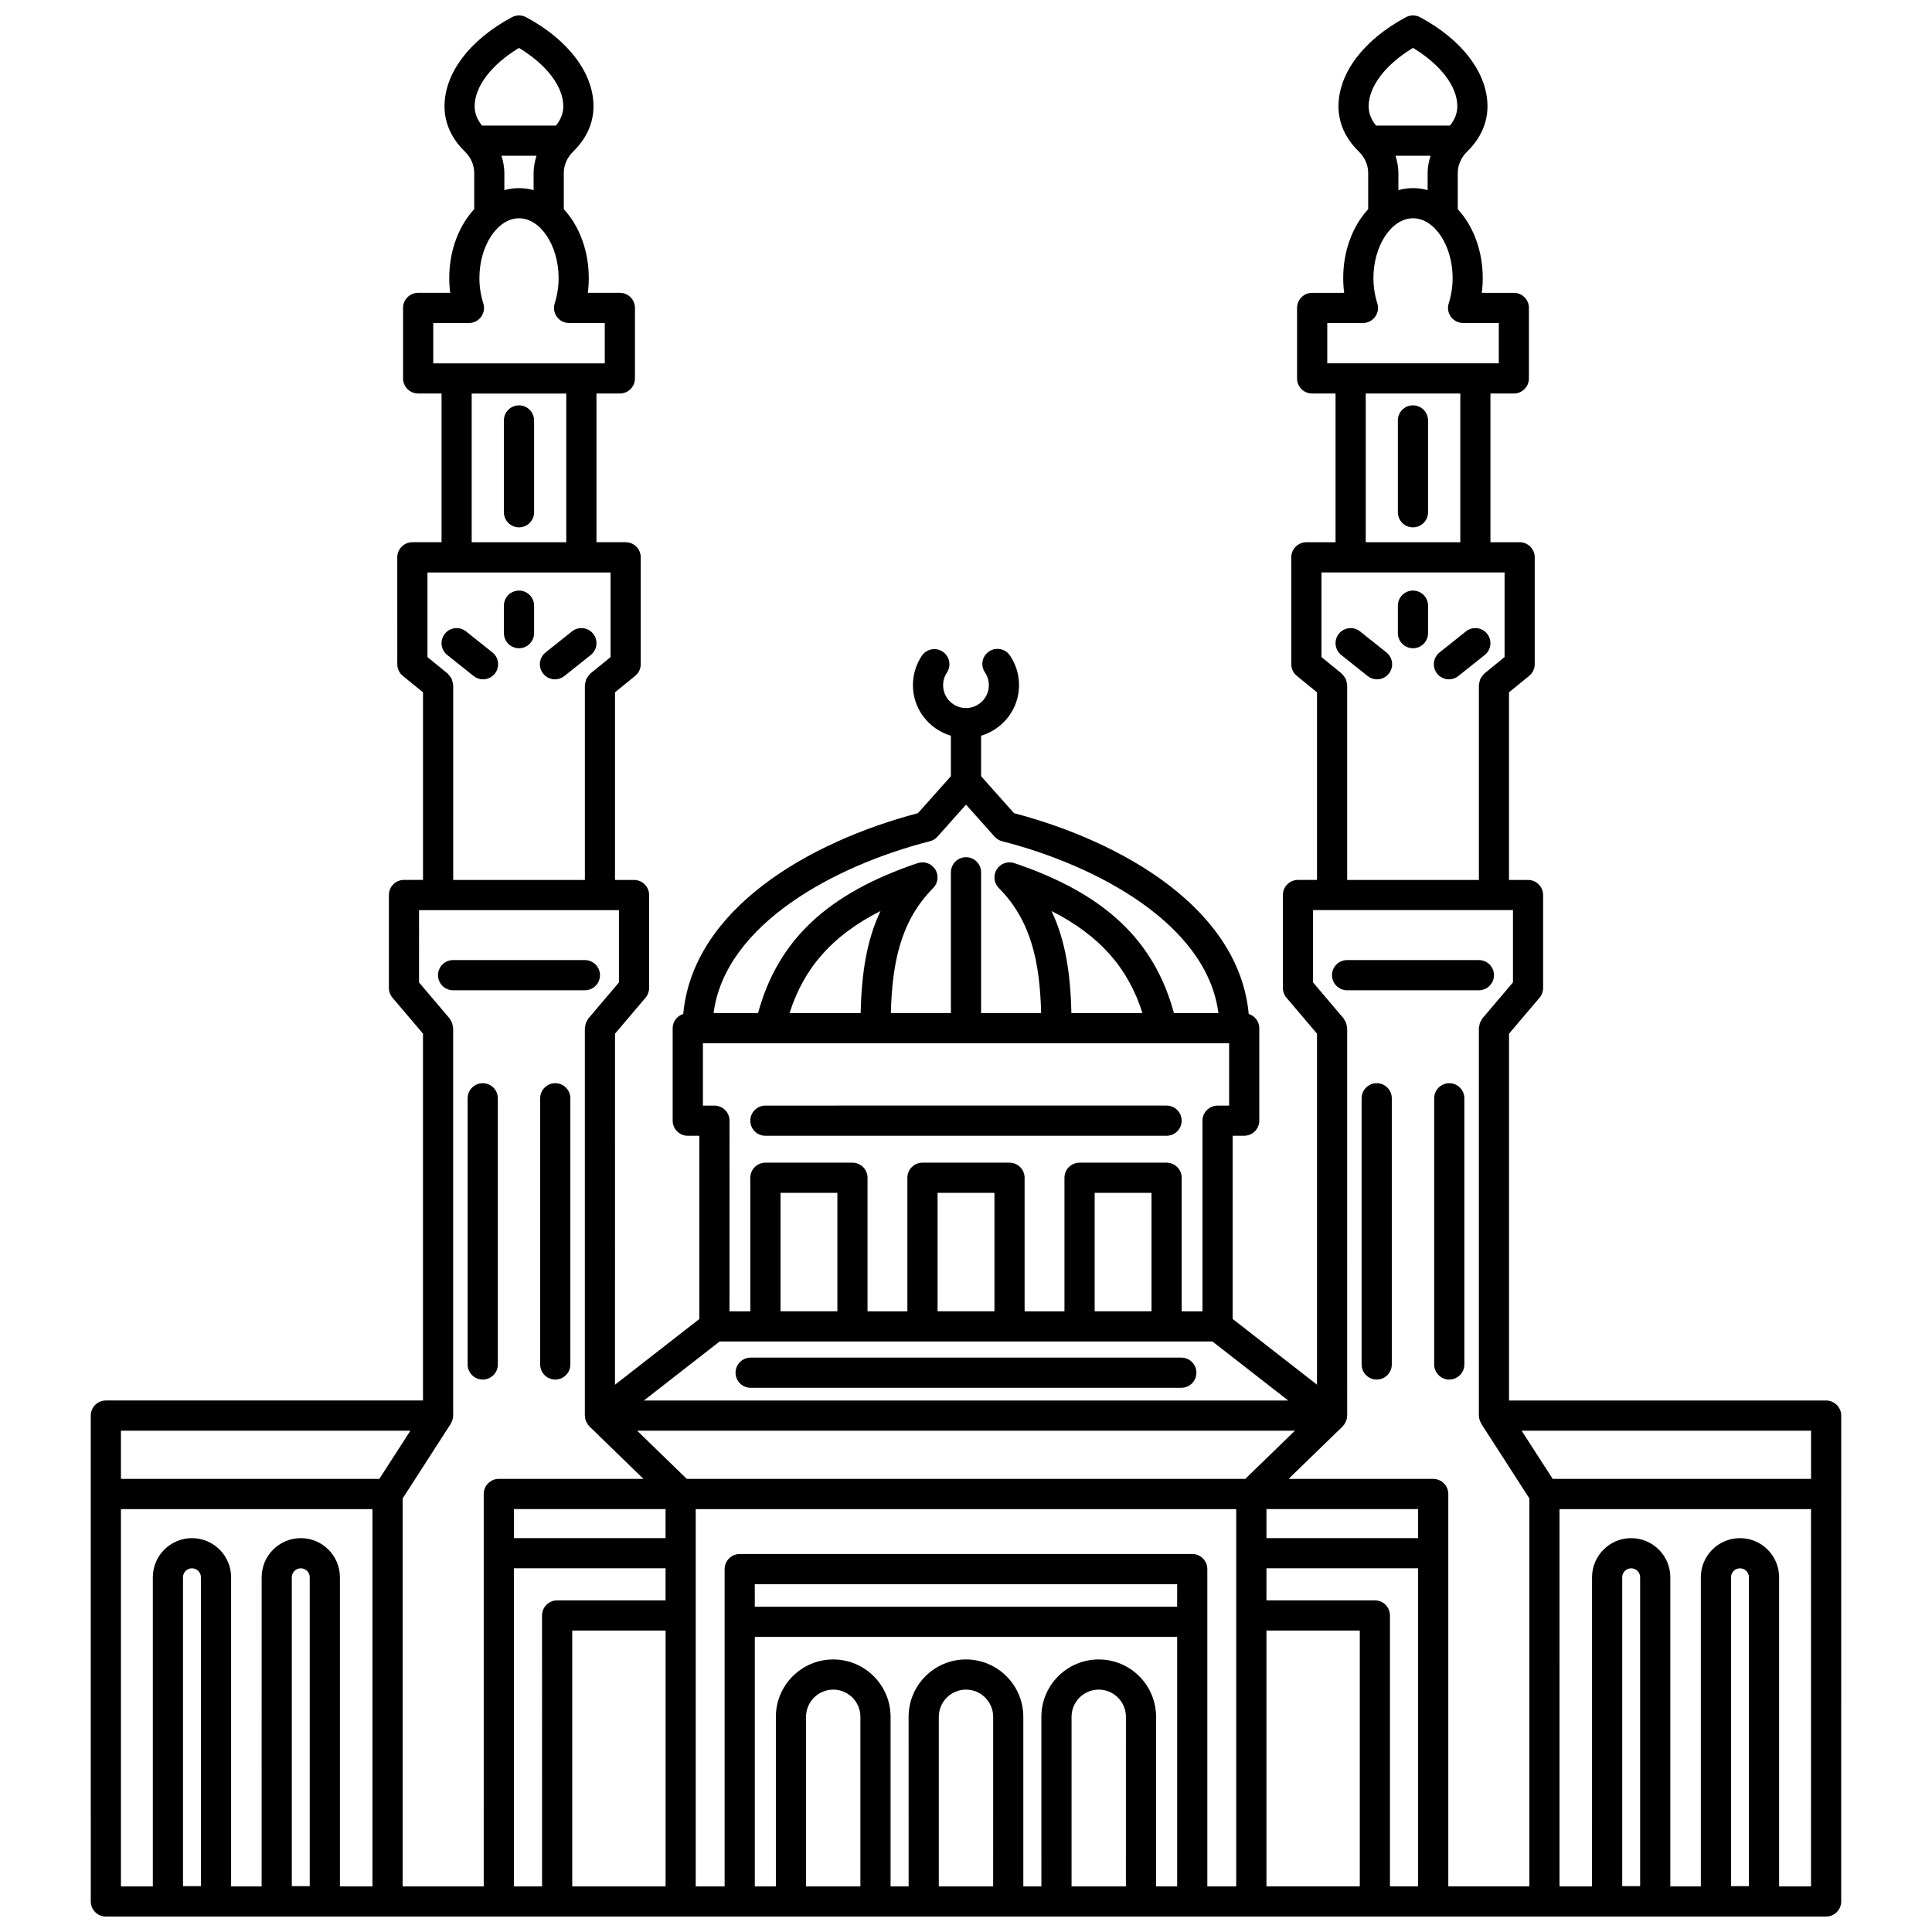 <?xml version="1.0" encoding="UTF-8"?>
<!-- Uploaded to: ICON Repo, www.iconrepo.com, Generator: ICON Repo Mixer Tools -->
<svg width="800px" height="800px" version="1.1" viewBox="144 144 512 512" xmlns="http://www.w3.org/2000/svg">
 <defs>
  <clipPath id="a">
   <path d="m168 148.09h464v503.81h-464z"/>
  </clipPath>
 </defs>
 <path d="m271.93 431.06c-2.207 0-4 1.789-4 4v70.535c0 2.211 1.793 4 4 4s4-1.789 4-4v-70.535c0-2.211-1.793-4-4-4z"/>
 <path d="m291.15 431.06c-2.207 0-4 1.789-4 4v70.535c0 2.211 1.793 4 4 4 2.207 0 4-1.789 4-4v-70.535c-0.004-2.211-1.793-4-4-4z"/>
 <path d="m299 406.43c2.207 0 4-1.789 4-4 0-2.211-1.793-4-4-4h-34.926c-2.207 0-4 1.789-4 4 0 2.211 1.793 4 4 4z"/>
 <path d="m281.54 251.42c-2.207 0-4 1.789-4 4v24.332c0 2.211 1.793 4 4 4 2.207 0 4-1.789 4-4v-24.332c0-2.207-1.789-4-4-4z"/>
 <path d="m272.01 324.03c1.176 0 2.34-0.516 3.129-1.508 1.375-1.727 1.09-4.242-0.637-5.617l-7-5.582c-1.727-1.371-4.238-1.086-5.617 0.637-1.375 1.727-1.09 4.242 0.637 5.617l7 5.582c0.734 0.582 1.613 0.871 2.488 0.871z"/>
 <path d="m291.07 324.03c0.875 0 1.75-0.285 2.492-0.871l7-5.582c1.727-1.379 2.012-3.894 0.637-5.617-1.383-1.73-3.894-2.012-5.617-0.637l-7 5.582c-1.727 1.379-2.012 3.894-0.637 5.617 0.789 0.992 1.949 1.508 3.125 1.508z"/>
 <path d="m281.54 315.79c2.207 0 4-1.789 4-4v-7.281c0-2.211-1.793-4-4-4-2.207 0-4 1.789-4 4v7.281c0 2.215 1.793 4 4 4z"/>
 <g clip-path="url(#a)">
  <path d="m627.95 515.15h-84.047v-97.211l8.09-9.531c0.613-0.723 0.949-1.641 0.949-2.586v-24.625c0-2.211-1.793-4-4-4h-5.043v-49.727l5.34-4.348c0.934-0.754 1.477-1.898 1.477-3.098v-28.328c0-2.211-1.793-4-4-4h-7.734v-39.41h6.199c2.207 0 4-1.789 4-4v-18.688c0-2.211-1.793-4-4-4h-8.488c0.168-1.297 0.25-2.606 0.25-3.93 0-7.316-2.578-13.863-6.617-18.238v-9.578c0-2.121 0.891-4.144 2.512-5.715 0.012-0.012 0.02-0.023 0.027-0.031 0.016-0.016 0.027-0.035 0.043-0.051 3.453-3.379 5.289-7.484 5.289-11.891 0-8.777-6.672-17.598-17.852-23.598-1.184-0.633-2.598-0.633-3.781 0-11.18 6-17.852 14.824-17.852 23.598 0 4.402 1.832 8.504 5.281 11.879 0.02 0.02 0.035 0.043 0.055 0.062 0.012 0.008 0.016 0.02 0.027 0.031 1.617 1.566 2.508 3.59 2.508 5.715v9.578c-4.043 4.375-6.617 10.918-6.617 18.238 0 1.324 0.082 2.637 0.25 3.93l-8.48 0.004c-2.207 0-4 1.789-4 4v18.688c0 2.211 1.793 4 4 4h6.199v39.41h-7.734c-2.207 0-4 1.789-4 4l0.004 28.324c0 1.203 0.539 2.344 1.477 3.098l5.34 4.348v49.719h-5.043c-2.207 0-4 1.789-4 4v24.625c0 0.949 0.336 1.867 0.949 2.586l8.09 9.531v93.023l-22.348-17.414-0.004-48.555h3.059c2.207 0 4-1.789 4-4v-24.516c0-1.785-1.188-3.238-2.801-3.754-2.566-27.73-33.082-45.543-62.191-53.215l-8.734-9.793v-10.73c5.793-1.734 10.055-7.055 10.055-13.402 0-2.82-0.832-5.539-2.406-7.863-1.234-1.824-3.727-2.309-5.551-1.07-1.832 1.238-2.312 3.723-1.07 5.555 0.672 0.996 1.031 2.168 1.031 3.383 0 3.34-2.719 6.059-6.059 6.059-3.34 0-6.059-2.719-6.059-6.059 0-1.199 0.348-2.352 1.004-3.34 1.223-1.84 0.723-4.324-1.117-5.547-1.848-1.23-4.328-0.719-5.547 1.117-1.531 2.305-2.34 4.988-2.34 7.766 0 6.348 4.262 11.668 10.055 13.402v10.73l-8.734 9.793c-29.113 7.672-59.625 25.488-62.191 53.215-1.613 0.516-2.801 1.973-2.801 3.754v24.523c0 2.211 1.793 4 4 4h3.059v48.562l-22.348 17.414 0.008-93.031 8.09-9.531c0.613-0.723 0.949-1.641 0.949-2.586v-24.625c0-2.211-1.793-4-4-4h-5.043v-49.727l5.34-4.348c0.938-0.758 1.484-1.898 1.484-3.098v-28.328c0-2.211-1.793-4-4-4h-7.734v-39.41h6.199c2.207 0 4-1.789 4-4v-18.688c0-2.211-1.793-4-4-4h-8.488c0.168-1.297 0.25-2.606 0.25-3.93 0-7.316-2.578-13.867-6.617-18.242v-9.574c0-2.121 0.891-4.144 2.512-5.715 0.012-0.012 0.02-0.023 0.027-0.031 0.016-0.016 0.027-0.035 0.043-0.051 3.453-3.379 5.289-7.484 5.289-11.891 0-8.777-6.672-17.598-17.852-23.598-1.184-0.633-2.598-0.633-3.781 0-11.18 6-17.852 14.824-17.852 23.598 0 4.402 1.832 8.504 5.281 11.879 0.02 0.02 0.035 0.043 0.055 0.062 0.012 0.008 0.016 0.02 0.027 0.031 1.621 1.566 2.508 3.59 2.508 5.715v9.578c-4.043 4.375-6.617 10.926-6.617 18.238 0 1.324 0.082 2.637 0.25 3.93h-8.488c-2.207 0-4 1.789-4 4v18.688c0 2.211 1.793 4 4 4h6.199v39.41h-7.734c-2.207 0-4 1.789-4 4l0.004 28.328c0 1.203 0.539 2.344 1.477 3.098l5.34 4.348v49.719h-5.043c-2.207 0-4 1.789-4 4v24.625c0 0.949 0.336 1.867 0.949 2.586l8.09 9.531v97.211l-84.043 0.004c-2.207 0-4 1.789-4 4v20.77l0.004 107.99c0 2.211 1.793 4 4 4h455.88c2.207 0 4-1.789 4-4l0.004-107.98v-20.77c0-2.211-1.789-4-3.996-4zm-4 7.996v12.77h-68.473l-8.234-12.77zm-101.61-328.76c-1.25-0.344-2.547-0.535-3.875-0.535s-2.621 0.191-3.875 0.535v-4.531c0-1.582-0.312-3.106-0.773-4.586h9.293c-0.461 1.48-0.773 3.008-0.773 4.586zm-3.879-37.695c7.297 4.414 11.746 10.223 11.746 15.477 0 1.816-0.672 3.523-1.934 5.102h-19.629c-1.262-1.578-1.934-3.285-1.934-5.102 0.004-5.254 4.453-11.062 11.75-15.477zm-22.723 72.906h9.457c1.277 0 2.477-0.609 3.231-1.641 0.75-1.031 0.969-2.359 0.578-3.578-0.684-2.144-1.031-4.402-1.031-6.715 0-8.578 4.805-15.82 10.492-15.82 5.691 0 10.496 7.25 10.496 15.82 0 2.312-0.348 4.57-1.031 6.715-0.391 1.215-0.176 2.543 0.578 3.578 0.75 1.031 1.953 1.641 3.231 1.641h9.461v10.691h-45.461zm10.195 18.691h25.062v39.41l-25.062-0.004zm-4.957 77.09c-0.012-0.281-0.094-0.539-0.164-0.812-0.062-0.238-0.109-0.477-0.211-0.695-0.102-0.215-0.258-0.391-0.395-0.586-0.168-0.23-0.324-0.461-0.535-0.652-0.051-0.043-0.07-0.109-0.125-0.152l-5.34-4.352v-22.426h48.523v22.426l-5.34 4.352c-0.051 0.043-0.074 0.109-0.125 0.152-0.211 0.191-0.367 0.418-0.535 0.652-0.141 0.195-0.297 0.375-0.395 0.586-0.105 0.219-0.148 0.457-0.211 0.695-0.07 0.273-0.148 0.531-0.164 0.812-0.004 0.066-0.039 0.129-0.039 0.199v51.617h-34.906v-51.621c0-0.066-0.035-0.129-0.039-0.195zm-9 59.809h52.977v19.16l-8.09 9.531c-0.129 0.152-0.172 0.332-0.273 0.496-0.148 0.234-0.305 0.461-0.398 0.723-0.102 0.273-0.129 0.543-0.168 0.824-0.027 0.184-0.109 0.352-0.109 0.543v102.68c0 0.02 0.012 0.035 0.012 0.059 0.008 0.465 0.109 0.914 0.273 1.352 0.043 0.117 0.102 0.219 0.156 0.332 0.066 0.141 0.113 0.289 0.195 0.426l12.75 19.781v102.81h-21.488v-103.98c0-2.211-1.793-4-4-4h-38.328l14.32-13.902c0.008-0.008 0.012-0.02 0.02-0.027 0.035-0.035 0.055-0.082 0.094-0.125 0.043-0.047 0.07-0.102 0.113-0.148 0.039-0.047 0.105-0.062 0.141-0.113 0.051-0.062 0.059-0.145 0.105-0.207 0.125-0.18 0.238-0.355 0.332-0.551 0.059-0.129 0.098-0.262 0.145-0.391 0.004-0.012 0.012-0.027 0.016-0.039 0.035-0.113 0.094-0.211 0.121-0.324 0.055-0.223 0.062-0.457 0.074-0.684 0.004-0.09 0.051-0.164 0.051-0.25l-0.004-102.69c0-0.191-0.082-0.355-0.109-0.543-0.039-0.281-0.066-0.555-0.168-0.824-0.098-0.27-0.25-0.488-0.398-0.723-0.102-0.164-0.145-0.344-0.273-0.496l-8.09-9.531zm-171.59 166.43h-40.195v-7.695h40.191v7.695zm-40.195 7.996h40.191v8.5h-28.738c-2.207 0-4 1.789-4 4l0.004 71.797h-7.461v-84.297zm15.457 16.5h24.738v67.797h-24.738zm30.363-40.188-13.16-12.77h174.31l-13.16 12.77zm4.269-115.45h139.45v16.527h-3.059c-2.207 0-4 1.789-4 4v50.516h-5.516v-35.398c0-2.211-1.793-4-4-4h-23.062c-2.207 0-4 1.789-4 4v35.398h-10.562v-35.398c0-2.211-1.793-4-4-4h-23.066c-2.207 0-4 1.789-4 4v35.398h-10.562v-35.398c0-2.211-1.793-4-4-4h-23.062c-2.207 0-4 1.789-4 4v35.398h-5.516l0.008-50.523c0-2.211-1.793-4-4-4h-3.055zm41.797-8h-18.832c3.805-12.016 11.379-20.598 24.102-27.051-3.762 7.906-5.031 16.859-5.269 27.051zm50.586-27.047c12.723 6.449 20.297 15.035 24.102 27.051h-18.832c-0.238-10.195-1.504-19.148-5.269-27.051zm26.5 106.08h-15.066v-31.398h15.066zm-41.625 0h-15.07v-31.398h15.07zm-41.625 0h-15.066v-31.398h15.066zm-31.199 7.996h130.59l20.082 15.645-170.76 0.004zm185.1 52.109h-40.191v-7.695h40.191zm-40.191 24.496h24.738v67.797h-24.738zm28.73-8h-28.73v-8.5h40.191v84.297h-7.461v-71.793c0-2.211-1.785-4.004-4-4.004zm-117.92-201.17c0.773-0.195 1.469-0.617 2-1.211l7.574-8.488 7.574 8.488c0.527 0.59 1.227 1.016 2 1.211 25.172 6.41 54.297 22.035 57.309 45.535h-11.785c-5.258-19.352-18.426-31.695-42.289-39.738-1.75-0.602-3.691 0.098-4.672 1.672s-0.75 3.613 0.555 4.93c8.539 8.605 10.867 19.562 11.215 33.133h-15.914v-37.305c0-2.211-1.793-4-4-4-2.207 0-4 1.789-4 4v37.305h-15.914c0.348-13.57 2.68-24.527 11.215-33.133 1.309-1.316 1.535-3.359 0.555-4.93-0.984-1.574-2.918-2.269-4.672-1.672-23.863 8.039-37.027 20.383-42.289 39.738h-11.785c3.027-23.496 32.152-39.125 57.324-45.535zm-105.02-172.55c-1.25-0.344-2.543-0.535-3.875-0.535-1.332 0-2.621 0.191-3.875 0.535v-4.527c0-1.582-0.312-3.106-0.773-4.586h9.293c-0.461 1.48-0.773 3.008-0.773 4.586zm-3.875-37.691c7.297 4.414 11.746 10.223 11.746 15.477 0 1.816-0.672 3.523-1.934 5.102h-19.629c-1.262-1.578-1.934-3.285-1.934-5.102 0.004-5.254 4.453-11.062 11.75-15.477zm-22.727 72.906h9.461c1.277 0 2.481-0.609 3.231-1.641 0.75-1.035 0.969-2.363 0.578-3.578-0.684-2.144-1.031-4.402-1.031-6.715 0-8.582 4.805-15.824 10.496-15.824 5.688 0 10.492 7.25 10.492 15.824 0 2.312-0.348 4.57-1.031 6.715-0.387 1.219-0.172 2.547 0.578 3.578s1.953 1.641 3.231 1.641h9.457v10.691h-45.457l0.004-10.691zm10.195 18.691h25.062v39.41h-25.062zm-4.953 77.09c-0.012-0.281-0.094-0.539-0.164-0.812-0.062-0.238-0.109-0.477-0.211-0.695-0.102-0.215-0.258-0.391-0.395-0.586-0.168-0.23-0.324-0.461-0.535-0.652-0.051-0.043-0.07-0.109-0.125-0.152l-5.34-4.352v-22.426h48.527v22.426l-5.34 4.352c-0.051 0.043-0.074 0.109-0.125 0.152-0.211 0.191-0.367 0.418-0.535 0.652-0.141 0.195-0.297 0.375-0.395 0.586-0.105 0.219-0.148 0.457-0.211 0.695-0.07 0.273-0.148 0.531-0.164 0.812-0.004 0.066-0.039 0.129-0.039 0.199v51.617h-34.895l-0.004-51.621c-0.012-0.066-0.051-0.129-0.051-0.195zm-9 59.809h52.977v19.16l-8.09 9.531c-0.129 0.152-0.172 0.332-0.273 0.496-0.148 0.234-0.305 0.461-0.398 0.723-0.102 0.273-0.129 0.543-0.168 0.824-0.027 0.184-0.109 0.352-0.109 0.543v102.68c0 0.09 0.043 0.164 0.051 0.25 0.016 0.23 0.023 0.461 0.074 0.684 0.027 0.113 0.082 0.211 0.121 0.324 0.004 0.012 0.012 0.027 0.016 0.039 0.047 0.137 0.082 0.266 0.145 0.391 0.094 0.195 0.207 0.371 0.332 0.551 0.043 0.066 0.055 0.145 0.105 0.207 0.043 0.055 0.113 0.078 0.156 0.137 0.035 0.039 0.059 0.09 0.098 0.129 0.035 0.039 0.055 0.09 0.094 0.125 0.008 0.008 0.012 0.02 0.02 0.027l14.32 13.902h-38.328c-2.207 0-4 1.789-4 4l-0.004 104h-21.488v-102.81l12.75-19.781c0.082-0.133 0.129-0.285 0.195-0.426 0.055-0.113 0.113-0.215 0.156-0.332 0.168-0.438 0.27-0.891 0.273-1.352 0-0.02 0.012-0.035 0.012-0.059v-102.68c0-0.191-0.082-0.355-0.109-0.543-0.039-0.281-0.066-0.555-0.168-0.824-0.098-0.27-0.25-0.488-0.398-0.723-0.102-0.164-0.145-0.344-0.273-0.496l-8.09-9.531zm-79.004 137.96h76.707l-8.234 12.77h-68.473zm0 20.773h66.656v99.984h-8.621v-81.914c0-5.723-4.652-10.375-10.371-10.375s-10.371 4.652-10.371 10.375l-0.004 81.914h-8.09v-81.914c0-5.723-4.652-10.375-10.371-10.375-5.723 0-10.371 4.652-10.371 10.375l-0.004 81.914h-8.453zm45.285 99.918v-81.848c0-1.312 1.066-2.379 2.375-2.379 1.309 0 2.375 1.066 2.375 2.379v81.848zm-28.836 0v-81.848c0-1.312 1.066-2.379 2.375-2.379s2.375 1.066 2.375 2.379v81.848zm263.46-74.051h-111.93v-5.973h111.93zm-98.348 74.117v-44.941c0-3.969 3.231-7.203 7.203-7.203 3.969 0 7.203 3.231 7.203 7.203l-0.004 44.941zm35.184 0v-44.941c0-3.969 3.231-7.203 7.203-7.203 3.969 0 7.203 3.231 7.203 7.203l-0.004 44.941zm35.18 0v-44.941c0-3.969 3.231-7.203 7.203-7.203 3.969 0 7.203 3.231 7.203 7.203l-0.004 44.941zm22.398 0v-44.941c0-8.379-6.816-15.199-15.199-15.199-8.379 0-15.199 6.816-15.199 15.199l0.004 44.941h-4.785l-0.004-44.941c0-8.379-6.816-15.199-15.199-15.199-8.379 0-15.199 6.816-15.199 15.199l0.004 44.941h-4.781v-44.941c0-8.379-6.816-15.199-15.199-15.199-8.379 0-15.199 6.816-15.199 15.199v44.941h-5.582v-66.113h111.93v66.113zm13.582 0v-84.09c0-2.211-1.793-4-4-4l-119.92 0.004c-2.207 0-4 1.789-4 4v84.086h-7.66v-99.984h143.24v99.984zm109.95-0.066v-81.848c0-1.312 1.066-2.379 2.375-2.379s2.375 1.066 2.375 2.379v81.848zm28.832 0v-81.848c0-1.312 1.066-2.379 2.375-2.379 1.312 0 2.375 1.066 2.375 2.379v81.848zm12.746 0.066v-81.914c0-5.723-4.652-10.375-10.371-10.375s-10.371 4.652-10.371 10.375v81.914h-8.09v-81.914c0-5.723-4.652-10.375-10.371-10.375s-10.371 4.652-10.371 10.375l-0.004 81.914h-8.621l0.004-99.984h66.656l-0.004 99.984z"/>
 </g>
 <path d="m528.07 431.06c-2.207 0-4 1.789-4 4v70.535c0 2.211 1.793 4 4 4 2.207 0 4-1.789 4-4v-70.535c0-2.211-1.793-4-4-4z"/>
 <path d="m508.84 431.06c-2.207 0-4 1.789-4 4v70.535c0 2.211 1.793 4 4 4 2.207 0 4-1.789 4-4v-70.535c0-2.211-1.789-4-4-4z"/>
 <path d="m535.92 406.43c2.207 0 4-1.789 4-4 0-2.211-1.793-4-4-4h-34.926c-2.207 0-4 1.789-4 4 0 2.211 1.793 4 4 4z"/>
 <path d="m518.45 251.42c-2.207 0-4 1.789-4 4v24.332c0 2.211 1.793 4 4 4s4-1.789 4-4v-24.332c0-2.207-1.789-4-4-4z"/>
 <path d="m527.98 324.03c0.875 0 1.75-0.285 2.492-0.871l7-5.582c1.727-1.379 2.012-3.894 0.637-5.617-1.379-1.73-3.894-2.012-5.617-0.637l-7 5.582c-1.727 1.379-2.012 3.894-0.637 5.617 0.789 0.992 1.953 1.508 3.125 1.508z"/>
 <path d="m508.93 324.03c1.176 0 2.34-0.516 3.129-1.508 1.375-1.727 1.09-4.242-0.637-5.617l-7-5.582c-1.723-1.371-4.238-1.086-5.617 0.637-1.375 1.727-1.09 4.242 0.637 5.617l7 5.582c0.738 0.582 1.617 0.871 2.488 0.871z"/>
 <path d="m518.45 315.79c2.207 0 4-1.789 4-4v-7.281c0-2.211-1.793-4-4-4s-4 1.789-4 4v7.281c0.004 2.215 1.793 4 4 4z"/>
 <path d="m342.93 511.78h114.13c2.207 0 4-1.789 4-4s-1.793-4-4-4l-114.13 0.004c-2.207 0-4 1.789-4 4 0 2.207 1.793 3.996 4 3.996z"/>
 <path d="m346.84 444.99h106.31c2.207 0 4-1.789 4-4 0-2.211-1.793-4-4-4l-106.31 0.004c-2.207 0-4 1.789-4 4 0 2.211 1.793 3.996 4 3.996z"/>
</svg>